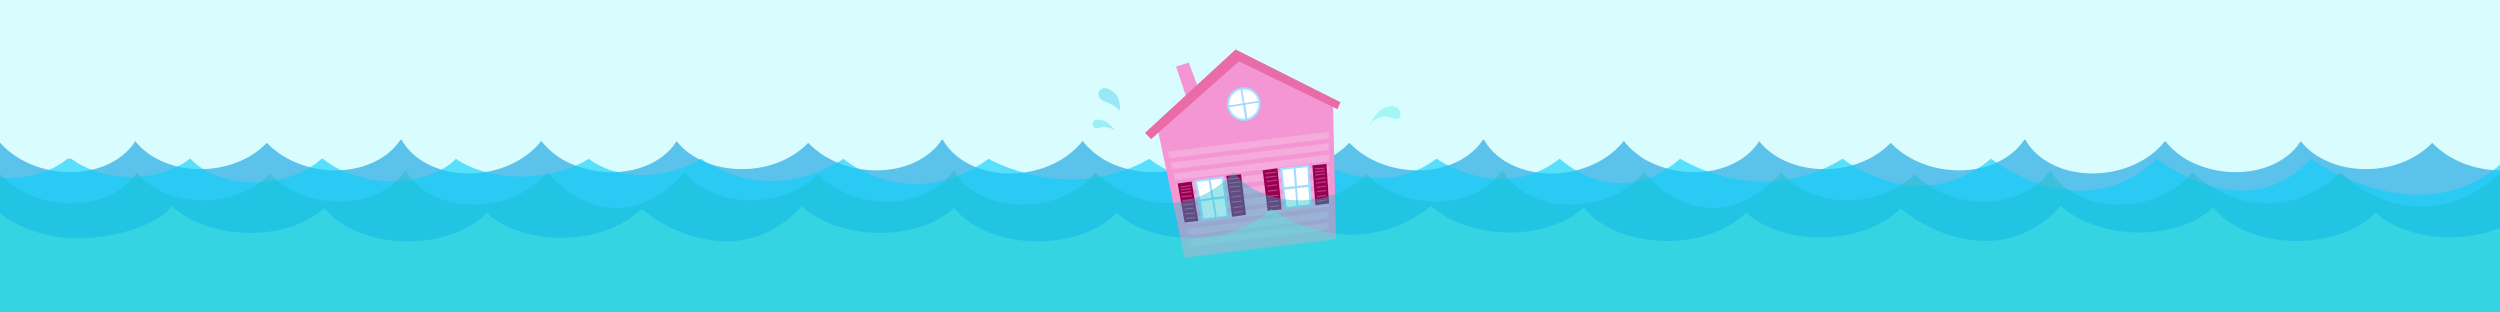<svg width="2048" height="256" viewBox="0 0 2048 256" fill="none" xmlns="http://www.w3.org/2000/svg">
<rect x="0" y="0" width="2048" height="256" fill="#333333" stroke="none"/>
<g clip-path="url(#clip0_141_588)">
<rect width="2048" height="256" fill="#D9FDFF"/>
<path d="M395.815 141.261C416.165 138.349 433.268 128.485 443.435 115.454C447.955 121.277 453.866 126.463 460.835 130.677C468.672 135.095 477.722 138.332 487.57 139.948C516.173 144.64 542.766 134.213 554.3 115.679C566.268 130.82 588.718 140.132 613.69 138.348C633.627 136.923 650.968 128.727 662.084 116.986C672.421 127.927 687.92 136.047 705.997 138.684C734.034 142.774 759.894 132.455 771.508 114.489H772.413C783.16 133.951 810.018 145.451 839.29 141.261C859.639 138.349 876.742 128.485 886.91 115.454C891.887 121.865 898.55 127.505 906.456 131.925C913.744 135.706 921.988 138.489 930.883 139.948C959.487 144.64 986.08 134.213 997.614 115.679C1009.58 130.82 1032.03 140.132 1057 138.348C1076.94 136.923 1094.28 128.727 1105.4 116.986C1115.73 127.927 1131.23 136.047 1149.31 138.684C1177.35 142.774 1203.21 132.455 1214.82 114.489H1215.73C1226.47 133.951 1253.33 145.451 1282.6 141.261C1302.95 138.349 1320.06 128.485 1330.22 115.454C1334.74 121.277 1340.65 126.463 1347.62 130.677C1355.46 135.095 1364.51 138.332 1374.36 139.948C1402.96 144.64 1429.55 134.213 1441.09 115.679C1453.06 130.82 1475.51 140.132 1500.48 138.348C1520.42 136.923 1537.76 128.727 1548.87 116.986C1559.21 127.927 1574.71 136.047 1592.79 138.684C1620.82 142.774 1646.68 132.455 1658.3 114.489H1659.2C1669.95 133.951 1696.81 145.451 1726.08 141.261C1746.43 138.349 1763.53 128.485 1773.7 115.454C1777.76 120.686 1782.95 125.405 1789.01 129.366C1797.35 134.455 1807.18 138.177 1817.98 139.948C1846.58 144.64 1873.18 134.213 1884.71 115.679C1896.68 130.82 1919.13 140.132 1944.1 138.348C1964.04 136.923 1981.38 128.727 1992.49 116.986C2002.83 127.927 2018.33 136.047 2036.41 138.684C2064.44 142.774 2090.3 132.455 2101.92 114.489V271.344H0V116.838C10.132 128.276 25.724 136.934 44.095 139.948C72.698 144.64 99.291 134.213 110.825 115.679C122.793 130.82 145.244 140.132 170.215 138.348C190.153 136.923 207.494 128.727 218.609 116.986C228.946 127.927 244.445 136.047 262.522 138.684C290.559 142.774 316.419 132.455 328.033 114.489H328.938C339.685 133.951 366.543 145.451 395.815 141.261Z" fill="#3CB3E6" fill-opacity="0.8"/>
<path opacity="0.8" d="M482.34 130.125C469.398 138.38 451.566 143.826 431.689 144.575C408.508 145.448 387.525 139.747 373.505 130.114C360.343 143.56 335.803 150.955 309.118 147.752C291.115 145.592 275.416 139.002 264.368 130H263.456C252.414 140.186 235.597 147.43 216.229 149.062C191.128 151.178 168.353 143.312 155.97 130H155.57C142.927 139.992 123.74 145.852 102.65 144.76C85.112 143.852 69.477 138.302 58.194 130H55.28C42.668 140.612 22.895 146.906 1.09 145.769C-17.136 144.818 -33.306 138.855 -44.669 130H-48.042V280H2096.16V130C2096.16 130 2085.88 130 2053.45 130C1984.96 196.535 1892.92 130 1892.92 130C1839.66 188.876 1767.01 130 1767.01 130C1704.86 188.876 1631.09 130 1631.09 130C1571.6 179.686 1509.47 130 1509.47 130C1441.4 172.027 1376.41 130 1376.41 130C1324.98 175.09 1277.68 130 1277.68 130C1230.01 167.431 1176.81 130 1176.81 130C1128.92 165.9 1075.94 130 1075.94 130C1012.5 185.813 941.452 130.125 941.452 130.125C875.636 168.095 809.82 130.125 809.82 130.125C745.435 176.68 691.066 130.125 691.066 130.125C626.681 170.957 574.207 130 574.207 130C564.96 135.944 553.48 140.324 540.664 142.284C517.735 145.79 496.095 140.697 482.34 130.125Z" fill="#10CFFA" fill-opacity="0.8"/>
<path d="M948.002 103.954L1011.12 46.027L1092 84.008L1094.42 195.875L970.47 211.094L948.002 103.954Z" fill="#F396D3"/>
<mask id="mask0_141_588" style="mask-type:alpha" maskUnits="userSpaceOnUse" x="952" y="57" width="137" height="150">
<path d="M952.742 109.231L1016.57 57.351L1088.86 91.37L1088.43 192.885L977.631 206.489L952.742 109.231Z" fill="#E38EC6"/>
</mask>
<g mask="url(#mask0_141_588)">
<rect opacity="0.2" x="959.586" y="198.306" width="147.903" height="5.546" transform="rotate(-7 959.586 198.306)" fill="white"/>
<rect opacity="0.2" x="958.46" y="189.131" width="147.903" height="5.546" transform="rotate(-7 958.46 189.131)" fill="white"/>
<rect opacity="0.2" x="957.333" y="179.955" width="147.903" height="5.546" transform="rotate(-7 957.333 179.955)" fill="white"/>
<rect opacity="0.2" x="956.207" y="170.78" width="147.903" height="5.546" transform="rotate(-7 956.207 170.78)" fill="white"/>
<rect opacity="0.2" x="955.08" y="161.605" width="147.903" height="5.546" transform="rotate(-7 955.08 161.605)" fill="white"/>
<rect opacity="0.2" x="953.954" y="152.43" width="147.903" height="5.546" transform="rotate(-7 953.954 152.43)" fill="white"/>
<rect opacity="0.2" x="952.827" y="143.255" width="147.903" height="5.546" transform="rotate(-7 952.827 143.255)" fill="white"/>
<rect opacity="0.2" x="951.701" y="134.08" width="147.903" height="5.546" transform="rotate(-7 951.701 134.08)" fill="white"/>
<rect opacity="0.2" x="950.574" y="124.905" width="147.903" height="5.546" transform="rotate(-7 950.574 124.905)" fill="white"/>
</g>
<path d="M963.374 54.503L972.187 80.542L981.575 71.864L973.819 51.323L963.374 54.503Z" fill="#F396D3"/>
<path d="M937.985 108.839L1012.19 40.528L1098.16 83.761L1095.67 89.477L1014.98 50.246L942.956 114.009L937.985 108.839Z" fill="#E96BA8"/>
<path d="M984.284 180.613L978.494 147.497L1002.52 144.329L1006.64 177.867L984.284 180.613Z" fill="#A3D8FF"/>
<path d="M994.194 161.608L991.732 147.471L1000.91 146.345L1002.89 160.541L994.194 161.608Z" fill="white"/>
<path d="M983.284 163.328L980.505 149.042L990.094 147.865L992.477 161.942L983.284 163.328Z" fill="white"/>
<path d="M985.99 179.054L983.718 165.153L993.031 163.675L995.365 177.903L985.99 179.054Z" fill="white"/>
<path d="M996.771 177.73L994.496 163.587L1003.13 162.527L1004.88 176.735L996.771 177.73Z" fill="white"/>
<path d="M1009.36 177.634L1004.58 144.079L1016.66 142.766L1020.73 175.937L1009.36 177.634Z" fill="#950050"/>
<path d="M981.668 181.034L976.175 148.71L964.7 150.331L970.484 182.267L981.668 181.034Z" fill="#950050"/>
<path d="M971.529 178.88L979.286 178.251M978.831 174.552L971.083 175.245M970.286 171.393L977.812 170.469M977.381 166.961L969.409 167.94M968.468 164.495L976.951 163.454M976.575 160.392L968.053 161.115M967.669 157.99L975.833 156.987M975.23 152.076L967.098 153.334M975.528 154.5L967.364 155.502" stroke="#C23983"/>
<path d="M1010.61 174.109L1018.32 173.163M1017.82 169.106L1010.12 170.052M1009.23 165.631L1017.28 164.643M1016.76 160.451L1008.72 161.439M1008.19 157.18L1016.24 156.192M1015.79 152.541L1007.09 153.265M1006.71 150.155L1015.77 149.043M1015.37 145.797L1006.31 146.91" stroke="#C23983"/>
<path d="M1074.97 168.385L1072.57 134.852L1048.49 137.592L1052.61 171.13L1074.97 168.385Z" fill="#A3D8FF"/>
<path d="M1060.75 152.342L1059.72 138.03L1050.55 139.156L1052.06 153.41L1060.75 152.342Z" fill="white"/>
<path d="M1071.76 151.371L1071 136.838L1061.41 138.015L1062.5 152.251L1071.76 151.371Z" fill="white"/>
<path d="M1072.93 167.285L1071.78 153.248L1062.38 154.066L1063.56 168.436L1072.93 167.285Z" fill="white"/>
<path d="M1062.15 168.609L1060.94 154.336L1052.3 155.396L1054.05 169.604L1062.15 168.609Z" fill="white"/>
<path d="M1049.92 171.56L1046.43 137.847L1034.4 139.494L1038.47 172.665L1049.92 171.56Z" fill="#950050"/>
<path d="M1077.61 168.16L1075.12 135.468L1086.64 134.265L1088.76 166.652L1077.61 168.16Z" fill="#950050"/>
<path d="M1086.92 163.618L1079.25 164.884M1078.79 161.185L1086.48 159.982M1086.32 156.053L1078.79 156.977M1078.36 153.469L1086.33 152.49M1086.41 148.92L1077.93 149.961M1077.55 146.9L1086 145.539M1085.61 142.414L1077.45 143.417M1076.85 138.506L1085.04 137.759M1077.15 140.929L1085.31 139.927" stroke="#C23983"/>
<path d="M1047.84 168.444L1040.14 169.391M1039.64 165.334L1047.35 164.388M1047.14 159.884L1039.09 160.871M1038.58 156.68L1046.62 155.692M1046.1 151.432L1038.05 152.42M1037.6 148.769L1046.22 147.368M1045.84 144.258L1036.78 145.37M1036.38 142.125L1045.44 141.013" stroke="#C23983"/>
<circle cx="1018.93" cy="85.23" r="13.866" transform="rotate(-7 1018.93 85.23)" fill="#A3D8FF"/>
<mask id="mask1_141_588" style="mask-type:alpha" maskUnits="userSpaceOnUse" x="1006" y="73" width="26" height="25">
<circle cx="1018.93" cy="85.23" r="12.133" transform="rotate(-9 1018.93 85.23)" fill="white"/>
</mask>
<g mask="url(#mask1_141_588)">
<rect x="1003.86" y="74.28" width="12.479" height="12.479" transform="rotate(-9 1003.86 74.28)" fill="white"/>
<rect x="1020.03" y="85.756" width="12.479" height="12.479" transform="rotate(-9 1020.03 85.756)" fill="white"/>
<rect x="1017.55" y="72.111" width="12.479" height="12.479" transform="rotate(-9 1017.55 72.111)" fill="white"/>
<rect x="1006.03" y="87.975" width="12.479" height="12.479" transform="rotate(-9 1006.03 87.975)" fill="white"/>
</g>
<path d="M1132.43 89.207C1127.34 92.008 1121.75 102.327 1121.75 102.327C1121.75 102.327 1128.94 92.777 1138.59 96.214C1148.24 99.65 1148.52 94.485 1145.93 89.776C1143.76 85.831 1137.52 86.407 1132.43 89.207Z" fill="#51EBE2" fill-opacity="0.4"/>
<path d="M914.258 77.472C917.796 81.492 917.716 91.023 917.716 91.023C917.716 91.023 913.267 86.07 906.315 83.733C899.363 81.397 898.16 76.388 901.86 73.165C904.959 70.465 910.721 73.452 914.258 77.472Z" fill="#3CC7E6" fill-opacity="0.4"/>
<path d="M904.655 99.036C908.449 100.355 913.441 106.697 913.441 106.697C913.441 106.697 906.129 102.736 901.251 104.459C896.372 106.182 894.233 103.629 895.46 100.159C896.487 97.252 900.86 97.716 904.655 99.036Z" fill="#3CDBE6" fill-opacity="0.4"/>
<path d="M448.474 140.965C438.191 153.997 420.893 163.86 400.313 166.772C370.708 170.962 343.545 159.462 332.676 140H331.76C320.014 157.966 293.861 168.286 265.505 164.195C247.222 161.558 231.548 153.438 221.093 142.497C209.851 154.238 192.313 162.435 172.149 163.859C146.894 165.643 124.189 156.332 112.085 141.19C100.419 159.725 73.524 170.151 44.596 165.459C26.017 162.446 10.247 153.787 0 142.349V260H2048V142.497C1992.5 191.487 1937.98 162.038 1917.66 141.19C1867.21 187.359 1815.43 160.277 1795.84 140.965C1785.56 153.997 1768.26 163.86 1747.68 166.772C1718.08 170.962 1690.91 159.462 1680.04 140H1679.13C1667.38 157.966 1641.23 168.286 1612.87 164.195C1594.59 161.558 1578.92 153.438 1568.46 142.497C1557.22 154.238 1539.68 162.435 1519.52 163.859C1494.26 165.643 1471.56 156.332 1459.45 141.19C1411.4 194.018 1364.39 163.052 1346.89 140.965C1336.6 153.997 1319.31 163.86 1298.72 166.772C1269.12 170.962 1241.96 159.462 1231.09 140H1230.17C1218.43 157.966 1192.27 168.286 1163.92 164.195C1145.63 161.558 1129.96 153.438 1119.51 142.497C1108.26 154.238 1090.73 162.435 1070.56 163.859C1045.31 165.643 1022.6 156.332 1010.5 141.19C966.629 186.875 916.84 160.075 897.429 140.965C887.146 153.997 869.849 163.86 849.268 166.772C819.664 170.962 792.5 159.462 781.632 140H780.716C768.97 157.966 742.816 168.286 714.461 164.195C696.178 161.558 680.503 153.438 670.048 142.497C658.807 154.238 641.269 162.435 621.105 163.859C595.849 165.643 573.144 156.332 561.04 141.19C512.989 194.018 465.974 163.052 448.474 140.965Z" fill="#13BEC9" fill-opacity="0.4"/>
<path d="M1557.03 170.836C1543.76 184.169 1521.28 193.397 1495.44 194.37C1468.64 195.38 1444.66 187.271 1430.38 174.163C1416.8 188.138 1392.9 197.413 1365.68 197.413C1335.8 197.413 1309.91 186.234 1297.3 169.93C1282.96 183.499 1258.23 191.759 1230.69 190.333C1206.68 189.089 1185.7 180.751 1172.39 168.719C1120.91 209.978 1063.61 187.545 1041.4 171.171C1028.12 184.504 1005.65 193.732 979.811 194.705C953.012 195.715 929.026 187.605 914.748 174.498C901.17 188.473 877.268 197.748 850.048 197.748C820.165 197.748 794.28 186.569 781.665 170.265C767.325 183.834 742.596 192.094 715.055 190.668C691.045 189.424 670.067 181.086 656.753 169.053C610.112 219.918 549.817 191.659 525.499 171.171C512.226 184.504 489.754 193.732 463.913 194.705C437.114 195.715 413.128 187.605 398.85 174.498C385.272 188.473 361.37 197.748 334.15 197.748C304.267 197.748 278.382 186.569 265.767 170.265C251.427 183.834 226.698 192.094 199.157 190.668C175.147 189.424 154.17 181.086 140.855 169.053C127.742 185.677 88.993 196.682 58.067 195.068C33.361 193.779 10.233 184.578 -3 171.975V288.344H1085.94V288.009H2117.47V190.358C2099.13 187.679 2083.35 180.614 2072.93 170.836C2059.65 184.169 2037.18 193.397 2011.34 194.37C1984.54 195.38 1960.56 187.271 1946.28 174.163C1932.7 188.138 1908.8 197.413 1881.58 197.413C1851.69 197.413 1825.81 186.234 1813.2 169.93C1798.85 183.499 1774.13 191.759 1746.59 190.333C1722.57 189.089 1701.6 180.751 1688.28 168.719C1641.64 219.583 1581.35 191.324 1557.03 170.836Z" fill="#51EBE2" fill-opacity="0.4"/>
</g>
<defs>
<clipPath id="clip0_141_588">
<rect width="2048" height="256" fill="white"/>
</clipPath>
</defs>
</svg>
